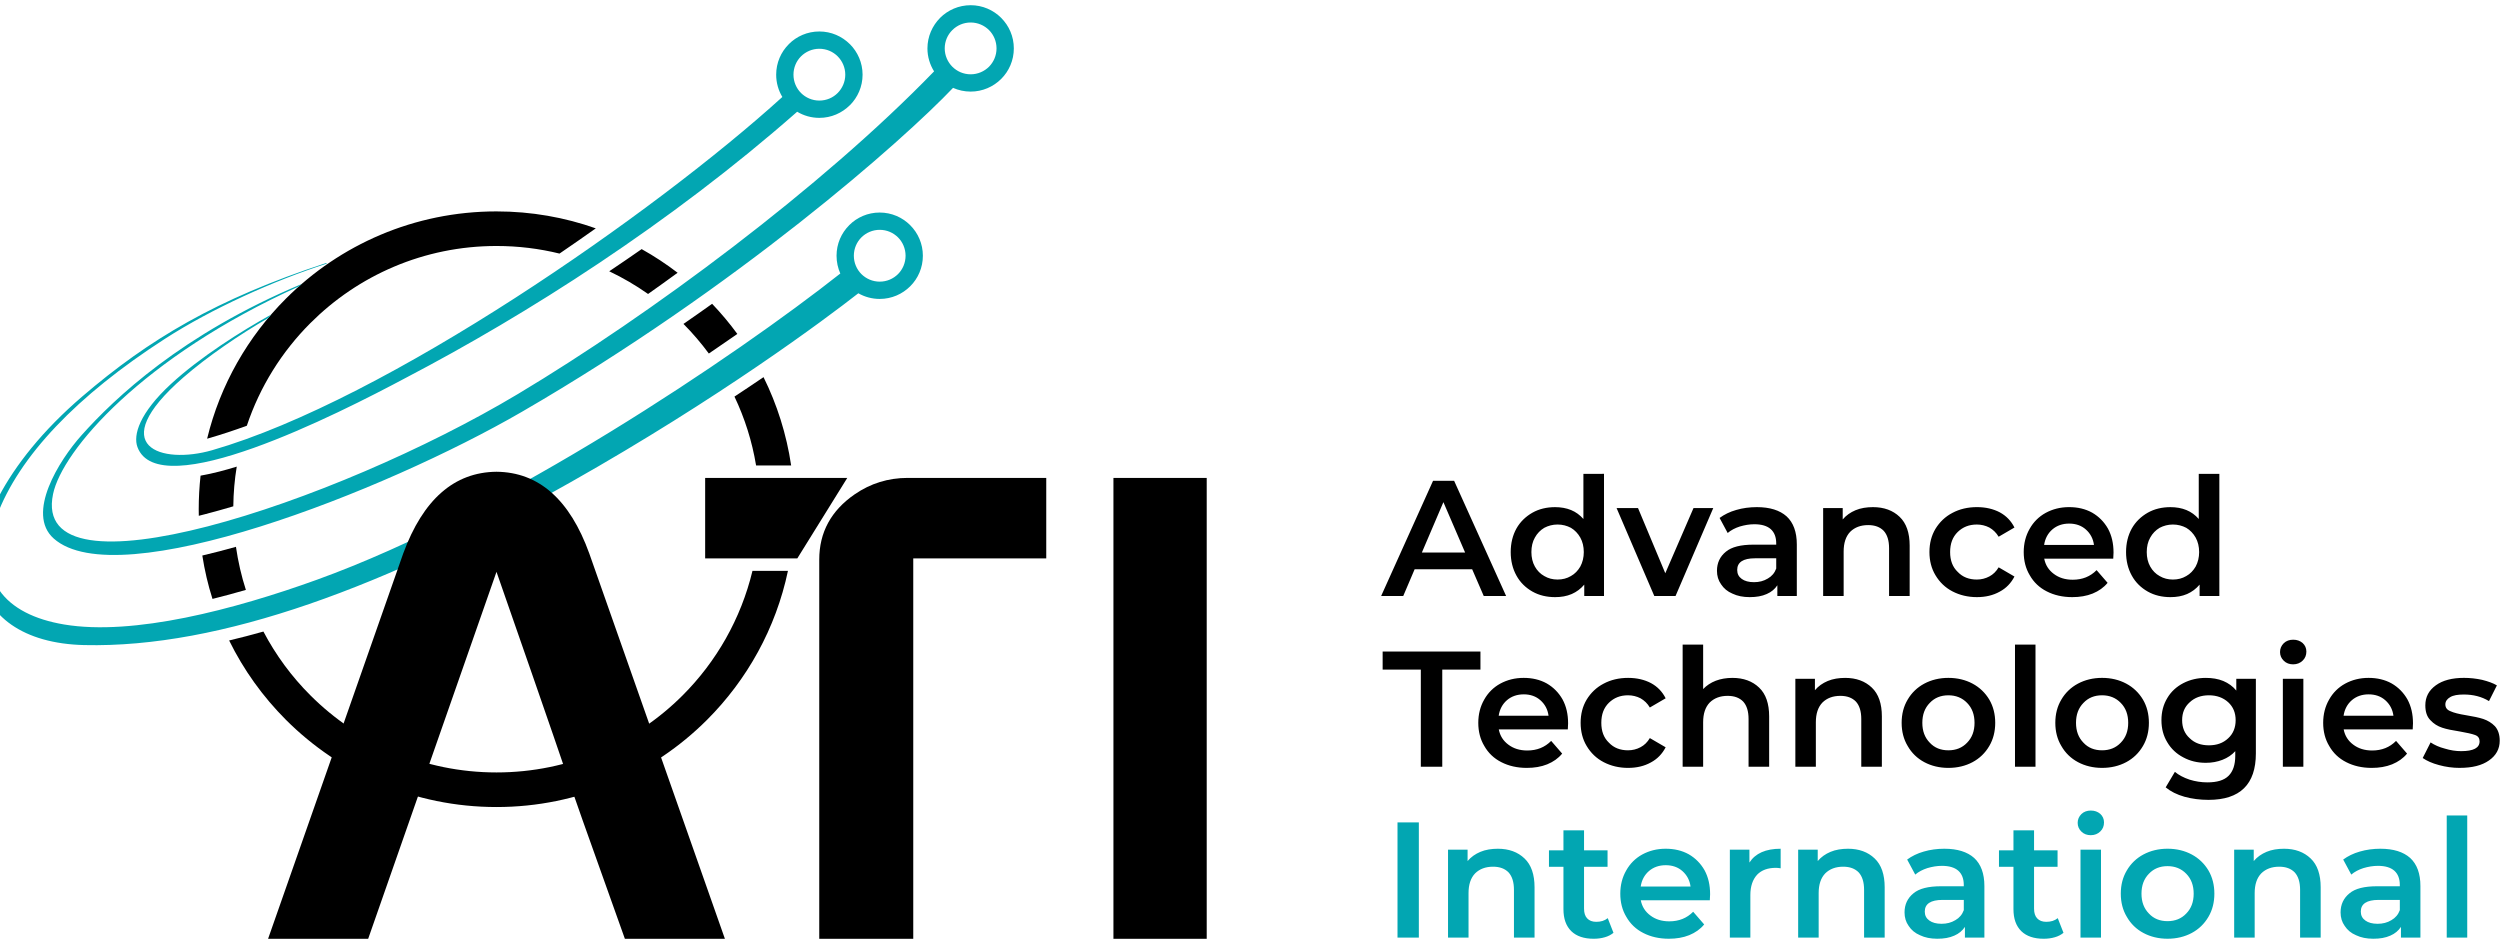 <?xml version="1.0" encoding="UTF-8" standalone="no"?>
<!-- Created with Inkscape (http://www.inkscape.org/) -->

<svg
   version="1.1"
   id="svg1"
   width="415.26"
   height="155.935"
   viewBox="0 0 415.26 155.935"
   sodipodi:docname="ATI_New_WithText.svg"
   inkscape:version="1.4.2 (ebf0e94, 2025-05-08)"
   xmlns:inkscape="http://www.inkscape.org/namespaces/inkscape"
   xmlns:sodipodi="http://sodipodi.sourceforge.net/DTD/sodipodi-0.dtd"
   xmlns="http://www.w3.org/2000/svg"
   xmlns:svg="http://www.w3.org/2000/svg">
  <defs
     id="defs1" />
  <sodipodi:namedview
     id="namedview1"
     pagecolor="#505050"
     bordercolor="#eeeeee"
     borderopacity="1"
     inkscape:showpageshadow="0"
     inkscape:pageopacity="0"
     inkscape:pagecheckerboard="0"
     inkscape:deskcolor="#505050"
     inkscape:zoom="1.2600625"
     inkscape:cx="174.99131"
     inkscape:cy="77.773917"
     inkscape:window-width="2560"
     inkscape:window-height="1008"
     inkscape:window-x="0"
     inkscape:window-y="0"
     inkscape:window-maximized="1"
     inkscape:current-layer="g1">
    <inkscape:page
       x="0"
       y="0"
       inkscape:label="1"
       id="page1"
       width="415.26"
       height="155.935"
       margin="0"
       bleed="0" />
  </sodipodi:namedview>
  <g
     id="g1"
     inkscape:groupmode="layer"
     inkscape:label="1"
     transform="translate(-1393.259,-189.533)">
    <path
       id="path14"
       d="m 11095.7,2330.97 c 43.5,0 85.3,-7.47 124,-21.18 -15,-10.63 -30.1,-21.13 -45.3,-31.49 -25.2,6.2 -51.5,9.48 -78.7,9.48 -90.8,0 -172.9,-36.8 -232.4,-96.28 -35.6,-35.61 -63.1,-79.35 -79.4,-128.2 -15.9,-5.8 -31.8,-11.07 -47.7,-15.65 l -1.9,-0.54 c 16.3,67.33 51,127.5 98.4,174.92 67.3,67.31 160.3,108.94 263,108.94 z m 181.3,-47.09 c 15.7,-8.77 30.7,-18.65 44.9,-29.53 -12.2,-8.91 -24.5,-17.75 -36.9,-26.49 -15.3,10.76 -31.5,20.26 -48.5,28.34 13.6,9.1 27.1,18.33 40.5,27.68 z m 88,-68.3 c 11.3,-11.84 21.8,-24.41 31.5,-37.65 l -4.5,-3.11 c -10.3,-7.17 -20.7,-14.29 -31.1,-21.36 -9.7,13.11 -20.2,25.46 -31.7,36.99 12,8.28 24,16.67 35.8,25.13 z m 64.2,-91.6 c 16.9,-34.13 28.7,-71.22 34.5,-110.29 h -43.8 c -5,30.27 -14.2,59.14 -27,86.01 12.2,8.02 24.3,16.1 36.3,24.28 z m -657.9,-111.74 c -2.7,-16.16 -4.1,-32.72 -4.3,-49.59 -11.9,-3.52 -23.7,-6.84 -35.6,-9.92 -2.5,-0.63 -5,-1.27 -7.5,-1.91 -0.1,2.73 -0.1,5.47 -0.1,8.21 0,14.17 0.8,28.15 2.3,41.91 15.9,2.78 31.5,7.04 45.2,11.3 z m -1,-100.16 c 2.7,-18.47 6.8,-36.46 12.4,-53.81 -13.6,-3.96 -27.6,-7.76 -41.7,-11.26 -5.6,17.53 -9.8,35.63 -12.7,54.19 14.9,3.48 29.1,7.23 42,10.88 z m 34.3,-105.83 c 15.5,-29.49 35.3,-56.34 58.7,-79.68 59.5,-59.49 141.6,-96.28 232.4,-96.28 90.8,0 173,36.79 232.5,96.28 42.1,42.11 72.8,95.62 87.2,155.49 h 44.3 c -15.1,-71.82 -51,-136.01 -101,-186.02 -67.3,-67.31 -160.3,-108.95 -263,-108.95 -102.7,0 -195.7,41.64 -263,108.95 -28.7,28.75 -52.8,62.19 -70.9,99.07 14.2,3.37 28.5,7.1 42.8,11.14"
       style="fill:#000000;fill-opacity:1;fill-rule:nonzero;stroke:none"
       transform="matrix(0.133,0,0,-0.133,0,534.667)" />
    <path
       id="path15"
       d="m 11533.8,1998.14 -62.4,-100.53 h -115.1 v 100.53 z m 82.4,-579.15 h -117.4 v 477.06 c 0,34.08 14.8,61.25 44.2,81.54 19.8,13.66 41.9,20.55 66.3,20.55 h 173 v -100.53 h -166.1 v -478.62"
       style="fill:#000000;fill-opacity:1;fill-rule:nonzero;stroke:none"
       transform="matrix(0.133,0,0,-0.133,0,534.667)" />
    <path
       id="path16"
       d="m 10810.6,2197.8 c -35.6,-20.59 -75.6,-47.73 -106.1,-74.3 -99.6,-86.79 -26.9,-108.91 36,-90.79 218.3,62.78 554.2,297.7 712.2,441.17 -4.9,8.13 -7.7,17.66 -7.7,27.85 0,14.87 6,28.35 15.8,38.11 v 0.04 c 9.7,9.76 23.2,15.8 38.1,15.8 14.9,0 28.3,-6.04 38.1,-15.8 l 0.1,-0.04 c 9.7,-9.76 15.8,-23.24 15.8,-38.11 0,-14.89 -6.1,-28.37 -15.8,-38.14 h -0.1 c -9.8,-9.75 -23.2,-15.8 -38.1,-15.8 -10.1,0 -19.6,2.8 -27.7,7.65 -159.1,-139.99 -338.2,-253.57 -487.6,-331.72 -88.1,-47.06 -309.7,-158.96 -336.3,-87.09 -5.6,15.11 2.5,42.44 41.7,78.69 36.3,33.54 88.4,66.38 125.1,86.7 -1.2,-1.4 -2.4,-2.8 -3.5,-4.22 z m 763.7,131.75 c 14.9,0 28.3,-6.04 38.1,-15.8 v -0.04 c 9.8,-9.77 15.8,-23.25 15.8,-38.1 0,-14.9 -6,-28.39 -15.8,-38.15 v 0 c -9.8,-9.76 -23.2,-15.8 -38.1,-15.8 -9.7,0 -18.8,2.57 -26.7,7.07 -41.7,-32.64 -173.9,-131.22 -358.8,-235.68 -231.7,-130.88 -437.4,-207.6 -608,-203.69 -75.7,1.73 -122.9,36.12 -130.5,89.07 -7,48.25 28.3,135.94 128.3,221.6 83.1,71.17 167.2,121.43 303.5,166.22 2.3,0.76 1.3,-0.62 1.3,-0.62 -65.6,-21.09 -143.2,-55.99 -201.9,-93.86 -109.8,-70.8 -182.2,-146.5 -210.1,-221.75 -29.1,-78.59 10.4,-122.56 84.3,-134.95 86.4,-14.48 212.5,18.6 315.9,55.95 234.2,84.55 522.9,279.3 653.5,382.37 -3,6.78 -4.7,14.3 -4.7,22.22 0,14.85 6,28.33 15.8,38.1 v 0.04 c 9.7,9.76 23.2,15.8 38.1,15.8 z m 22.9,-31.05 c -5.9,5.84 -13.9,9.46 -22.9,9.46 -8.9,0 -17,-3.63 -22.9,-9.48 -5.8,-5.83 -9.4,-13.93 -9.4,-22.87 0,-8.94 3.6,-17.03 9.4,-22.88 5.9,-5.85 14,-9.48 22.9,-9.48 9,0 17,3.62 22.9,9.46 5.8,5.87 9.4,13.96 9.4,22.9 0,8.94 -3.6,17.04 -9.4,22.89 z m 90.7,290 c 14.8,0 28.3,-6.04 38.1,-15.8 v -0.04 c 9.8,-9.77 15.8,-23.25 15.8,-38.11 0,-14.89 -6,-28.38 -15.8,-38.14 v 0 c -9.8,-9.76 -23.3,-15.8 -38.1,-15.8 -7.8,0 -15.3,1.67 -22,4.66 -62,-65.35 -270.3,-249.26 -538.6,-404.66 -172.1,-99.7 -504.4,-229.63 -584.6,-158.14 -34.9,31.07 6.6,97.51 34.8,128.99 41.3,46.22 125,125.97 274.8,188.82 l -3.3,-2.93 c -196,-88.5 -295.8,-205.12 -307.1,-259.31 -28.7,-136.71 350.8,-12.58 580.7,124.98 164.8,98.66 378.9,257.57 519.6,402.87 -5.2,8.31 -8.3,18.13 -8.3,28.66 0,14.86 6.1,28.34 15.8,38.11 v 0.04 c 9.8,9.76 23.3,15.8 38.2,15.8 z m 22.9,-31.05 c -5.9,5.84 -14,9.45 -22.9,9.45 -9,0 -17,-3.61 -22.9,-9.47 -5.9,-5.83 -9.5,-13.93 -9.5,-22.88 0,-8.93 3.7,-17.02 9.5,-22.87 5.9,-5.86 13.9,-9.48 22.9,-9.48 8.9,0 17,3.62 22.9,9.46 5.8,5.87 9.4,13.96 9.4,22.89 0,8.95 -3.6,17.05 -9.4,22.9 z m -189,-32.82 c -5.8,5.84 -13.9,9.46 -22.9,9.46 -8.9,0 -17,-3.62 -22.9,-9.48 -5.8,-5.82 -9.4,-13.92 -9.4,-22.88 0,-8.93 3.6,-17.02 9.4,-22.87 5.9,-5.85 14,-9.47 22.9,-9.47 9,0 17.1,3.61 22.9,9.45 5.8,5.87 9.5,13.96 9.5,22.89 0,8.96 -3.7,17.06 -9.5,22.9"
       style="fill:#02a6b2;fill-opacity:1;fill-rule:nonzero;stroke:none"
       transform="matrix(0.133,0,0,-0.133,0,534.667)" />
    <path
       id="path17"
       d="m 11866.2,1998.14 h 116.5 v -579.15 h -116.5 v 579.15"
       style="fill:#000000;fill-opacity:1;fill-rule:nonzero;stroke:none"
       transform="matrix(0.133,0,0,-0.133,0,534.667)" />
    <path
       id="path18"
       d="m 11095.7,1880.83 -161.5,-461.84 h -125 l 170,484.73 c 24.8,67.5 63.7,101.58 116.5,102.1 52.8,-0.52 91.5,-34.6 115.9,-102.1 l 170.6,-484.73 h -124.9 c -117.2,328.71 -13.6,37.39 -161.6,461.84"
       style="fill:#000000;fill-opacity:1;fill-rule:nonzero;stroke:none"
       transform="matrix(0.133,0,0,-0.133,0,534.667)" />
    <path
       id="path19"
       d="M 11.238,-3.329 H 4.066 L 2.648,-5.625e-4 H -0.106 L 6.363,-14.356 h 2.625 L 15.468,-5.625e-4 H 12.679 Z M 10.359,-5.415 7.652,-11.696 4.968,-5.415 Z m 17.306,-9.809 V -5.625e-4 h -2.461 v -1.418 c -0.434,0.516 -0.949,0.902 -1.559,1.172 -0.633,0.27 -1.312,0.387 -2.074,0.387 -1.043,0 -1.992,-0.223 -2.824,-0.691 -0.844,-0.48 -1.523,-1.137 -1.992,-1.992 -0.469,-0.844 -0.715,-1.828 -0.715,-2.93 0,-1.113 0.246,-2.098 0.715,-2.941 0.469,-0.832 1.148,-1.488 1.992,-1.969 0.832,-0.469 1.781,-0.691 2.824,-0.691 0.715,0 1.395,0.117 1.992,0.363 0.598,0.246 1.102,0.621 1.535,1.113 v -5.625 z m -5.789,13.172 c 0.621,0 1.172,-0.141 1.664,-0.434 0.492,-0.27 0.879,-0.68 1.172,-1.184 0.281,-0.516 0.434,-1.137 0.434,-1.805 0,-0.68 -0.152,-1.301 -0.434,-1.805 -0.293,-0.516 -0.68,-0.926 -1.172,-1.219 -0.492,-0.258 -1.043,-0.41 -1.664,-0.41 -0.609,0 -1.16,0.152 -1.652,0.41 -0.492,0.293 -0.891,0.703 -1.172,1.219 -0.293,0.504 -0.434,1.125 -0.434,1.805 0,0.668 0.141,1.289 0.434,1.805 0.281,0.504 0.68,0.914 1.172,1.184 0.492,0.293 1.043,0.434 1.652,0.434 z M 41.279,-10.958 36.579,-5.625e-4 H 33.931 L 29.232,-10.958 h 2.672 l 3.398,8.121 3.516,-8.121 z m 5.432,-0.117 c 1.617,0 2.848,0.387 3.703,1.148 0.844,0.773 1.277,1.945 1.277,3.504 v 6.422 H 49.265 V -1.337 c -0.305,0.469 -0.75,0.844 -1.324,1.09 C 47.343,0.023 46.64,0.14 45.82,0.14 c -0.82,0 -1.535,-0.141 -2.145,-0.434 -0.621,-0.258 -1.09,-0.656 -1.418,-1.16 -0.352,-0.492 -0.516,-1.055 -0.516,-1.688 0,-0.984 0.375,-1.781 1.113,-2.379 C 43.57,-6.118 44.718,-6.399 46.3,-6.399 h 2.824 v -0.164 c 0,-0.762 -0.223,-1.359 -0.68,-1.77 -0.469,-0.41 -1.148,-0.609 -2.051,-0.609 -0.609,0 -1.207,0.105 -1.805,0.281 -0.586,0.188 -1.102,0.457 -1.512,0.809 l -1.008,-1.875 c 0.574,-0.422 1.277,-0.773 2.074,-0.996 0.797,-0.234 1.664,-0.352 2.566,-0.352 z m -0.352,9.352 c 0.633,0 1.207,-0.141 1.723,-0.457 0.492,-0.281 0.844,-0.691 1.043,-1.242 v -1.277 h -2.648 c -1.477,0 -2.215,0.492 -2.215,1.453 0,0.48 0.188,0.844 0.562,1.113 0.363,0.27 0.879,0.41 1.535,0.41 z m 14.824,-9.352 c 1.371,0 2.484,0.41 3.316,1.207 0.844,0.797 1.254,2.016 1.254,3.586 v 6.281 h -2.566 v -5.953 c 0,-0.961 -0.223,-1.676 -0.668,-2.168 -0.457,-0.469 -1.09,-0.715 -1.934,-0.715 -0.938,0 -1.676,0.281 -2.238,0.832 -0.551,0.574 -0.82,1.395 -0.82,2.461 V -5.625e-4 H 54.972 V -10.958 h 2.438 v 1.418 c 0.434,-0.516 0.961,-0.879 1.594,-1.148 0.645,-0.27 1.383,-0.387 2.18,-0.387 z M 74.135,0.14 c -1.125,0 -2.145,-0.246 -3.047,-0.715 -0.902,-0.469 -1.605,-1.148 -2.121,-2.016 -0.504,-0.832 -0.75,-1.805 -0.75,-2.883 0,-1.09 0.246,-2.051 0.75,-2.895 0.516,-0.844 1.219,-1.523 2.121,-1.992 0.879,-0.469 1.898,-0.715 3.047,-0.715 1.09,0 2.039,0.223 2.859,0.656 0.797,0.434 1.406,1.066 1.816,1.887 l -1.969,1.148 C 76.537,-7.899 76.151,-8.262 75.682,-8.532 c -0.48,-0.246 -1.008,-0.375 -1.559,-0.375 -0.973,0 -1.746,0.316 -2.379,0.926 -0.645,0.633 -0.949,1.453 -0.949,2.508 0,1.043 0.305,1.863 0.949,2.473 0.609,0.645 1.406,0.949 2.379,0.949 0.551,0 1.078,-0.129 1.559,-0.387 0.469,-0.246 0.855,-0.621 1.16,-1.137 l 1.969,1.148 C 78.389,-1.606 77.768,-0.962 76.971,-0.54 76.151,-0.083 75.202,0.14 74.135,0.14 Z M 91.157,-5.415 c 0,0.188 -0.023,0.434 -0.035,0.762 H 82.52 c 0.152,0.797 0.562,1.43 1.195,1.898 0.633,0.48 1.418,0.727 2.355,0.727 1.207,0 2.191,-0.398 2.977,-1.195 l 1.371,1.582 c -0.492,0.598 -1.102,1.02 -1.863,1.336 -0.762,0.305 -1.605,0.445 -2.543,0.445 -1.207,0 -2.262,-0.246 -3.176,-0.715 -0.926,-0.469 -1.629,-1.148 -2.121,-2.016 -0.504,-0.832 -0.75,-1.805 -0.75,-2.883 0,-1.066 0.246,-2.039 0.738,-2.895 0.469,-0.844 1.148,-1.523 2.004,-1.992 0.867,-0.469 1.828,-0.715 2.918,-0.715 1.066,0 2.027,0.223 2.871,0.691 0.832,0.48 1.488,1.148 1.969,1.992 0.469,0.867 0.691,1.852 0.691,2.977 z M 85.625,-9.024 c -0.82,0 -1.523,0.246 -2.074,0.715 -0.574,0.492 -0.926,1.148 -1.043,1.945 h 6.211 C 88.614,-7.161 88.262,-7.794 87.711,-8.286 87.161,-8.778 86.457,-9.024 85.625,-9.024 Z m 18.718,-6.199 V -5.625e-4 h -2.461 v -1.418 c -0.434,0.516 -0.949,0.902 -1.559,1.172 -0.633,0.27 -1.312,0.387 -2.074,0.387 -1.043,0 -1.992,-0.223 -2.824,-0.691 -0.844,-0.48 -1.523,-1.137 -1.992,-1.992 -0.469,-0.844 -0.715,-1.828 -0.715,-2.93 0,-1.113 0.246,-2.098 0.715,-2.941 0.469,-0.832 1.148,-1.488 1.992,-1.969 0.832,-0.469 1.781,-0.691 2.824,-0.691 0.715,0 1.395,0.117 1.992,0.363 0.598,0.246 1.102,0.621 1.535,1.113 v -5.625 z m -5.789,13.172 c 0.621,0 1.172,-0.141 1.664,-0.434 0.492,-0.27 0.879,-0.68 1.172,-1.184 0.281,-0.516 0.434,-1.137 0.434,-1.805 0,-0.68 -0.152,-1.301 -0.434,-1.805 -0.293,-0.516 -0.68,-0.926 -1.172,-1.219 -0.492,-0.258 -1.043,-0.41 -1.664,-0.41 -0.609,0 -1.16,0.152 -1.652,0.41 -0.492,0.293 -0.891,0.703 -1.172,1.219 -0.293,0.504 -0.434,1.125 -0.434,1.805 0,0.668 0.141,1.289 0.434,1.805 0.281,0.504 0.68,0.914 1.172,1.184 0.492,0.293 1.043,0.434 1.652,0.434 z M 4.839,9.172 H 0.081 v -2.25 H 12.269 v 2.25 H 7.511 V 21.278 H 4.839 Z M 23.191,15.864 c 0,0.188 -0.023,0.434 -0.035,0.762 h -8.602 c 0.152,0.797 0.562,1.43 1.195,1.898 0.633,0.48 1.418,0.727 2.355,0.727 1.207,0 2.191,-0.398 2.977,-1.195 l 1.371,1.582 c -0.492,0.598 -1.102,1.02 -1.863,1.336 -0.762,0.305 -1.605,0.445 -2.543,0.445 -1.207,0 -2.262,-0.246 -3.176,-0.715 -0.926,-0.469 -1.629,-1.148 -2.121,-2.016 -0.504,-0.832 -0.75,-1.805 -0.75,-2.883 0,-1.066 0.246,-2.039 0.738,-2.895 0.469,-0.844 1.148,-1.523 2.004,-1.992 0.867,-0.469 1.828,-0.715 2.918,-0.715 1.066,0 2.027,0.223 2.871,0.691 0.832,0.48 1.488,1.148 1.969,1.992 0.469,0.867 0.691,1.852 0.691,2.977 z m -5.531,-3.609 c -0.82,0 -1.523,0.246 -2.074,0.715 -0.574,0.492 -0.926,1.148 -1.043,1.945 h 6.211 C 20.648,14.118 20.296,13.485 19.745,12.993 19.195,12.5 18.492,12.254 17.66,12.254 Z m 13.011,9.164 c -1.125,0 -2.145,-0.246 -3.047,-0.715 -0.902,-0.469 -1.605,-1.148 -2.121,-2.016 -0.504,-0.832 -0.75,-1.805 -0.75,-2.883 0,-1.09 0.246,-2.051 0.75,-2.895 0.516,-0.844 1.219,-1.523 2.121,-1.992 0.879,-0.469 1.898,-0.715 3.047,-0.715 1.09,0 2.039,0.223 2.859,0.656 0.797,0.434 1.406,1.066 1.816,1.887 l -1.969,1.148 c -0.305,-0.516 -0.691,-0.879 -1.16,-1.148 -0.48,-0.246 -1.008,-0.375 -1.559,-0.375 -0.973,0 -1.746,0.316 -2.379,0.926 -0.645,0.633 -0.949,1.453 -0.949,2.508 0,1.043 0.305,1.863 0.949,2.473 0.609,0.645 1.406,0.949 2.379,0.949 0.551,0 1.078,-0.129 1.559,-0.387 0.469,-0.246 0.855,-0.621 1.16,-1.137 l 1.969,1.148 c -0.422,0.82 -1.043,1.465 -1.84,1.887 -0.82,0.457 -1.77,0.68 -2.836,0.68 z M 43.675,10.204 c 1.371,0 2.484,0.41 3.316,1.207 0.844,0.797 1.254,2.016 1.254,3.586 v 6.281 h -2.566 v -5.953 c 0,-0.961 -0.223,-1.676 -0.668,-2.168 -0.457,-0.469 -1.09,-0.715 -1.934,-0.715 -0.938,0 -1.676,0.281 -2.238,0.832 -0.551,0.574 -0.82,1.395 -0.82,2.461 v 5.543 H 37.464 V 6.055 h 2.555 V 11.598 c 0.434,-0.457 0.949,-0.797 1.582,-1.043 0.621,-0.234 1.312,-0.352 2.074,-0.352 z m 14.045,0 c 1.371,0 2.484,0.41 3.316,1.207 0.844,0.797 1.254,2.016 1.254,3.586 v 6.281 h -2.566 v -5.953 c 0,-0.961 -0.223,-1.676 -0.668,-2.168 -0.457,-0.469 -1.09,-0.715 -1.934,-0.715 -0.938,0 -1.676,0.281 -2.238,0.832 -0.551,0.574 -0.82,1.395 -0.82,2.461 v 5.543 H 51.509 V 10.321 h 2.438 v 1.418 c 0.434,-0.516 0.961,-0.879 1.594,-1.148 0.645,-0.27 1.383,-0.387 2.18,-0.387 z m 12.858,11.215 c -1.113,0 -2.121,-0.246 -3,-0.715 -0.879,-0.469 -1.582,-1.148 -2.074,-2.016 -0.504,-0.832 -0.75,-1.805 -0.75,-2.883 0,-1.09 0.246,-2.051 0.75,-2.895 0.492,-0.844 1.195,-1.523 2.074,-1.992 0.879,-0.469 1.887,-0.715 3,-0.715 1.125,0 2.133,0.246 3.012,0.715 0.879,0.469 1.582,1.148 2.086,1.992 0.492,0.844 0.738,1.805 0.738,2.895 0,1.078 -0.246,2.051 -0.738,2.883 -0.504,0.867 -1.207,1.547 -2.086,2.016 -0.879,0.469 -1.887,0.715 -3.012,0.715 z m 0,-2.191 c 0.938,0 1.723,-0.305 2.332,-0.949 0.621,-0.633 0.926,-1.453 0.926,-2.473 0,-1.031 -0.305,-1.852 -0.926,-2.484 -0.609,-0.633 -1.395,-0.949 -2.332,-0.949 -0.949,0 -1.723,0.316 -2.32,0.949 -0.621,0.633 -0.926,1.453 -0.926,2.484 0,1.02 0.305,1.84 0.926,2.473 0.598,0.645 1.371,0.949 2.32,0.949 z M 78.878,6.055 h 2.555 V 21.278 H 78.878 Z M 89.727,21.418 c -1.113,0 -2.121,-0.246 -3,-0.715 -0.879,-0.469 -1.582,-1.148 -2.074,-2.016 -0.504,-0.832 -0.75,-1.805 -0.75,-2.883 0,-1.09 0.246,-2.051 0.75,-2.895 0.492,-0.844 1.195,-1.523 2.074,-1.992 0.879,-0.469 1.887,-0.715 3,-0.715 1.125,0 2.133,0.246 3.012,0.715 0.879,0.469 1.582,1.148 2.086,1.992 0.492,0.844 0.738,1.805 0.738,2.895 0,1.078 -0.246,2.051 -0.738,2.883 -0.504,0.867 -1.207,1.547 -2.086,2.016 -0.879,0.469 -1.887,0.715 -3.012,0.715 z m 0,-2.191 c 0.938,0 1.723,-0.305 2.332,-0.949 0.621,-0.633 0.926,-1.453 0.926,-2.473 0,-1.031 -0.305,-1.852 -0.926,-2.484 -0.609,-0.633 -1.395,-0.949 -2.332,-0.949 -0.949,0 -1.723,0.316 -2.32,0.949 -0.621,0.633 -0.926,1.453 -0.926,2.484 0,1.02 0.305,1.84 0.926,2.473 0.598,0.645 1.371,0.949 2.32,0.949 z m 19.166,-8.906 v 9.293 c 0,3.855 -1.969,5.789 -5.906,5.789 -1.043,0 -2.051,-0.129 -2.988,-0.387 -0.949,-0.27 -1.723,-0.656 -2.344,-1.172 l 1.148,-1.934 c 0.469,0.398 1.09,0.727 1.828,0.973 0.715,0.223 1.453,0.34 2.215,0.34 1.207,0 2.086,-0.258 2.648,-0.82 0.551,-0.551 0.832,-1.371 0.832,-2.496 v -0.574 c -0.422,0.469 -0.961,0.832 -1.594,1.078 -0.633,0.246 -1.312,0.375 -2.074,0.375 -1.043,0 -1.969,-0.223 -2.812,-0.68 -0.832,-0.434 -1.512,-1.066 -1.98,-1.863 -0.492,-0.797 -0.738,-1.723 -0.738,-2.766 0,-1.055 0.246,-1.969 0.738,-2.777 0.469,-0.797 1.148,-1.406 1.98,-1.84 0.844,-0.434 1.77,-0.656 2.812,-0.656 0.797,0 1.523,0.117 2.18,0.387 0.633,0.27 1.184,0.656 1.617,1.195 v -1.465 z m -5.848,8.285 c 0.973,0 1.77,-0.281 2.402,-0.879 0.621,-0.574 0.926,-1.336 0.926,-2.25 0,-0.926 -0.305,-1.664 -0.926,-2.238 -0.633,-0.574 -1.43,-0.867 -2.402,-0.867 -0.984,0 -1.781,0.293 -2.391,0.867 -0.645,0.574 -0.949,1.312 -0.949,2.238 0,0.914 0.305,1.676 0.949,2.25 0.609,0.598 1.406,0.879 2.391,0.879 z m 9.211,-8.285 h 2.555 v 10.957 h -2.555 z m 1.289,-1.805 c -0.469,0 -0.867,-0.141 -1.172,-0.445 -0.305,-0.293 -0.469,-0.656 -0.469,-1.09 0,-0.434 0.164,-0.797 0.469,-1.102 0.305,-0.293 0.703,-0.434 1.172,-0.434 0.469,0 0.855,0.141 1.172,0.41 0.305,0.281 0.469,0.633 0.469,1.066 0,0.445 -0.141,0.82 -0.457,1.125 -0.305,0.305 -0.715,0.469 -1.184,0.469 z m 14.927,7.348 c 0,0.188 -0.023,0.434 -0.035,0.762 h -8.602 c 0.152,0.797 0.562,1.43 1.195,1.898 0.633,0.48 1.418,0.727 2.355,0.727 1.207,0 2.191,-0.398 2.977,-1.195 l 1.371,1.582 c -0.492,0.598 -1.102,1.02 -1.863,1.336 -0.762,0.305 -1.605,0.445 -2.543,0.445 -1.207,0 -2.262,-0.246 -3.176,-0.715 -0.926,-0.469 -1.629,-1.148 -2.121,-2.016 -0.504,-0.832 -0.75,-1.805 -0.75,-2.883 0,-1.066 0.246,-2.039 0.738,-2.895 0.469,-0.844 1.148,-1.523 2.004,-1.992 0.867,-0.469 1.828,-0.715 2.918,-0.715 1.066,0 2.027,0.223 2.871,0.691 0.832,0.48 1.488,1.148 1.969,1.992 0.469,0.867 0.691,1.852 0.691,2.977 z m -5.531,-3.609 c -0.82,0 -1.523,0.246 -2.074,0.715 -0.574,0.492 -0.926,1.148 -1.043,1.945 h 6.211 c -0.105,-0.797 -0.457,-1.43 -1.008,-1.922 -0.551,-0.492 -1.254,-0.738 -2.086,-0.738 z m 11.37,9.164 c -0.879,0 -1.758,-0.117 -2.602,-0.352 -0.844,-0.223 -1.512,-0.527 -2.027,-0.879 l 0.984,-1.945 c 0.492,0.328 1.09,0.598 1.781,0.773 0.68,0.211 1.359,0.316 2.027,0.316 1.547,0 2.297,-0.41 2.297,-1.219 0,-0.387 -0.176,-0.656 -0.574,-0.797 -0.387,-0.141 -1.02,-0.281 -1.887,-0.434 -0.902,-0.141 -1.641,-0.281 -2.191,-0.469 -0.574,-0.188 -1.066,-0.492 -1.477,-0.938 -0.434,-0.434 -0.633,-1.055 -0.633,-1.852 0,-1.043 0.434,-1.863 1.312,-2.496 0.855,-0.621 2.027,-0.926 3.504,-0.926 0.762,0 1.5,0.082 2.262,0.246 0.75,0.188 1.371,0.41 1.84,0.691 l -0.984,1.957 c -0.926,-0.562 -1.969,-0.82 -3.141,-0.82 -0.75,0 -1.312,0.094 -1.699,0.328 -0.387,0.223 -0.598,0.527 -0.598,0.902 0,0.41 0.211,0.691 0.645,0.855 0.41,0.188 1.043,0.352 1.922,0.492 0.879,0.141 1.605,0.293 2.156,0.469 0.551,0.188 1.043,0.48 1.453,0.902 0.387,0.434 0.598,1.031 0.598,1.805 0,1.031 -0.457,1.852 -1.336,2.461 -0.879,0.621 -2.086,0.926 -3.633,0.926 z m 0,0"
       style="fill:#000000;fill-opacity:1;fill-rule:nonzero;stroke:none"
       aria-label="Advanced&#10;Technologies"
       transform="matrix(1.333,0,0,1.333,1622.813,288.532)" />
    <path
       id="path20"
       d="M 1.933,-14.356 H 4.593 V -9.21875e-4 H 1.933 Z m 12.507,3.281 c 1.371,0 2.484,0.41 3.316,1.207 0.844,0.797 1.254,2.016 1.254,3.586 V -9.21875e-4 H 16.444 V -5.954 c 0,-0.961 -0.223,-1.676 -0.668,-2.168 -0.457,-0.469 -1.09,-0.715 -1.934,-0.715 -0.938,0 -1.676,0.281 -2.238,0.832 -0.551,0.574 -0.82,1.395 -0.82,2.461 V -9.21875e-4 H 8.229 V -10.958 h 2.437 v 1.418 c 0.434,-0.516 0.961,-0.879 1.594,-1.148 0.645,-0.27 1.383,-0.387 2.18,-0.387 z m 14.405,10.477 c -0.305,0.246 -0.656,0.434 -1.078,0.551 -0.434,0.129 -0.902,0.188 -1.383,0.188 -1.207,0 -2.133,-0.305 -2.789,-0.938 -0.656,-0.645 -0.984,-1.547 -0.984,-2.754 v -5.273 h -1.805 v -2.051 h 1.805 v -2.496 h 2.566 v 2.496 h 2.93 v 2.051 h -2.93 v 5.215 c 0,0.527 0.129,0.938 0.387,1.207 0.27,0.293 0.645,0.434 1.137,0.434 0.574,0 1.043,-0.141 1.43,-0.457 z M 40.886,-5.415 c 0,0.188 -0.023,0.434 -0.035,0.762 h -8.602 c 0.152,0.797 0.562,1.43 1.195,1.898 0.633,0.48 1.418,0.727 2.355,0.727 1.207,0 2.191,-0.398 2.977,-1.195 l 1.371,1.582 c -0.492,0.598 -1.102,1.02 -1.863,1.336 -0.762,0.305 -1.605,0.445 -2.543,0.445 -1.207,0 -2.262,-0.246 -3.176,-0.715 C 31.64,-1.044 30.937,-1.724 30.445,-2.591 c -0.504,-0.832 -0.75,-1.805 -0.75,-2.883 0,-1.066 0.246,-2.039 0.738,-2.895 0.469,-0.844 1.148,-1.523 2.004,-1.992 0.867,-0.469 1.828,-0.715 2.918,-0.715 1.066,0 2.027,0.223 2.871,0.691 0.832,0.48 1.488,1.148 1.969,1.992 0.469,0.867 0.691,1.852 0.691,2.977 z m -5.531,-3.609 c -0.82,0 -1.523,0.246 -2.074,0.715 -0.574,0.492 -0.926,1.148 -1.043,1.945 h 6.211 C 38.343,-7.161 37.992,-7.794 37.441,-8.286 36.89,-8.778 36.187,-9.024 35.355,-9.024 Z m 10.43,-0.328 c 0.738,-1.148 2.027,-1.723 3.891,-1.723 v 2.438 c -0.223,-0.035 -0.41,-0.059 -0.586,-0.059 -1.008,0 -1.793,0.281 -2.344,0.855 -0.551,0.598 -0.844,1.441 -0.844,2.531 V -9.21875e-4 H 43.347 V -10.958 h 2.438 z m 12.284,-1.723 c 1.371,0 2.484,0.41 3.316,1.207 0.844,0.797 1.254,2.016 1.254,3.586 V -9.21875e-4 H 60.073 V -5.954 c 0,-0.961 -0.223,-1.676 -0.668,-2.168 -0.457,-0.469 -1.09,-0.715 -1.934,-0.715 -0.938,0 -1.676,0.281 -2.238,0.832 -0.551,0.574 -0.82,1.395 -0.82,2.461 V -9.21875e-4 H 51.858 V -10.958 h 2.438 v 1.418 c 0.434,-0.516 0.961,-0.879 1.594,-1.148 0.645,-0.27 1.383,-0.387 2.18,-0.387 z m 12.015,0 c 1.617,0 2.848,0.387 3.703,1.148 0.844,0.773 1.277,1.945 1.277,3.504 V -9.21875e-4 H 72.638 V -1.337 c -0.305,0.469 -0.75,0.844 -1.324,1.09 -0.598,0.27 -1.301,0.387 -2.121,0.387 -0.82,0 -1.535,-0.141 -2.145,-0.434 -0.621,-0.258 -1.09,-0.656 -1.418,-1.16 -0.352,-0.492 -0.516,-1.055 -0.516,-1.688 0,-0.984 0.375,-1.781 1.113,-2.379 0.715,-0.598 1.863,-0.879 3.445,-0.879 h 2.824 v -0.164 c 0,-0.762 -0.223,-1.359 -0.68,-1.77 -0.469,-0.41 -1.148,-0.609 -2.051,-0.609 -0.609,0 -1.207,0.105 -1.805,0.281 -0.586,0.188 -1.102,0.457 -1.512,0.809 l -1.008,-1.875 c 0.574,-0.422 1.277,-0.773 2.074,-0.996 0.797,-0.234 1.664,-0.352 2.566,-0.352 z m -0.352,9.352 c 0.633,0 1.207,-0.141 1.723,-0.457 0.492,-0.281 0.844,-0.691 1.043,-1.242 v -1.277 h -2.648 c -1.477,0 -2.215,0.492 -2.215,1.453 0,0.48 0.188,0.844 0.562,1.113 0.363,0.27 0.879,0.41 1.535,0.41 z m 15.188,1.125 c -0.305,0.246 -0.656,0.434 -1.078,0.551 -0.434,0.129 -0.902,0.188 -1.383,0.188 -1.207,0 -2.133,-0.305 -2.789,-0.938 -0.656,-0.645 -0.984,-1.547 -0.984,-2.754 v -5.273 h -1.805 v -2.051 h 1.805 v -2.496 h 2.566 v 2.496 h 2.93 v 2.051 h -2.93 v 5.215 c 0,0.527 0.129,0.938 0.387,1.207 0.27,0.293 0.645,0.434 1.137,0.434 0.574,0 1.043,-0.141 1.43,-0.457 z M 87.04,-10.958 h 2.555 V -9.21875e-4 h -2.555 z m 1.289,-1.805 c -0.469,0 -0.867,-0.141 -1.172,-0.445 -0.305,-0.293 -0.469,-0.656 -0.469,-1.09 0,-0.434 0.164,-0.797 0.469,-1.102 0.305,-0.293 0.703,-0.434 1.172,-0.434 0.469,0 0.855,0.141 1.172,0.41 0.305,0.281 0.469,0.633 0.469,1.066 0,0.445 -0.141,0.82 -0.457,1.125 -0.305,0.305 -0.715,0.469 -1.184,0.469 z m 9.557,12.902 c -1.113,0 -2.121,-0.246 -3,-0.715 -0.879,-0.469 -1.582,-1.148 -2.074,-2.016 -0.504,-0.832 -0.75,-1.805 -0.75,-2.883 0,-1.09 0.246,-2.051 0.75,-2.895 0.492,-0.844 1.195,-1.523 2.074,-1.992 0.879,-0.469 1.887,-0.715 3,-0.715 1.125,0 2.133,0.246 3.012,0.715 0.879,0.469 1.582,1.148 2.086,1.992 0.492,0.844 0.738,1.805 0.738,2.895 0,1.078 -0.246,2.051 -0.738,2.883 -0.504,0.867 -1.207,1.547 -2.086,2.016 -0.879,0.469 -1.887,0.715 -3.012,0.715 z m 0,-2.191 c 0.938,0 1.723,-0.305 2.332,-0.949 0.621,-0.633 0.926,-1.453 0.926,-2.473 0,-1.031 -0.305,-1.852 -0.926,-2.484 -0.609,-0.633 -1.395,-0.949 -2.332,-0.949 -0.949,0 -1.723,0.316 -2.32,0.949 -0.621,0.633 -0.926,1.453 -0.926,2.484 0,1.02 0.305,1.84 0.926,2.473 0.598,0.645 1.371,0.949 2.32,0.949 z m 14.514,-9.023 c 1.371,0 2.484,0.41 3.316,1.207 0.844,0.797 1.254,2.016 1.254,3.586 v 6.281 h -2.566 V -5.954 c 0,-0.961 -0.223,-1.676 -0.668,-2.168 -0.457,-0.469 -1.09,-0.715 -1.934,-0.715 -0.938,0 -1.676,0.281 -2.238,0.832 -0.551,0.574 -0.82,1.395 -0.82,2.461 v 5.543 h -2.555 V -10.958 h 2.438 v 1.418 c 0.434,-0.516 0.961,-0.879 1.594,-1.148 0.645,-0.27 1.383,-0.387 2.18,-0.387 z m 12.018,0 c 1.617,0 2.848,0.387 3.703,1.148 0.844,0.773 1.277,1.945 1.277,3.504 v 6.422 h -2.426 V -1.337 c -0.305,0.469 -0.75,0.844 -1.324,1.09 -0.598,0.27 -1.301,0.387 -2.121,0.387 -0.82,0 -1.535,-0.141 -2.145,-0.434 -0.621,-0.258 -1.09,-0.656 -1.418,-1.16 -0.352,-0.492 -0.516,-1.055 -0.516,-1.688 0,-0.984 0.375,-1.781 1.113,-2.379 0.715,-0.598 1.863,-0.879 3.445,-0.879 h 2.824 v -0.164 c 0,-0.762 -0.223,-1.359 -0.68,-1.77 -0.469,-0.41 -1.148,-0.609 -2.051,-0.609 -0.609,0 -1.207,0.105 -1.805,0.281 -0.586,0.188 -1.102,0.457 -1.512,0.809 l -1.008,-1.875 c 0.574,-0.422 1.277,-0.773 2.074,-0.996 0.797,-0.234 1.664,-0.352 2.566,-0.352 z m -0.352,9.352 c 0.633,0 1.207,-0.141 1.723,-0.457 0.492,-0.281 0.844,-0.691 1.043,-1.242 v -1.277 h -2.648 c -1.477,0 -2.215,0.492 -2.215,1.453 0,0.48 0.188,0.844 0.562,1.113 0.363,0.27 0.879,0.41 1.535,0.41 z m 8.61,-13.5 h 2.555 V -9.21875e-4 h -2.555 z m 0,0"
       style="fill:#02a6b2;fill-opacity:1;fill-rule:nonzero;stroke:none"
       aria-label="International"
       transform="matrix(1.333,0,0,1.333,1622.813,345.275)" />
  </g>
</svg>
